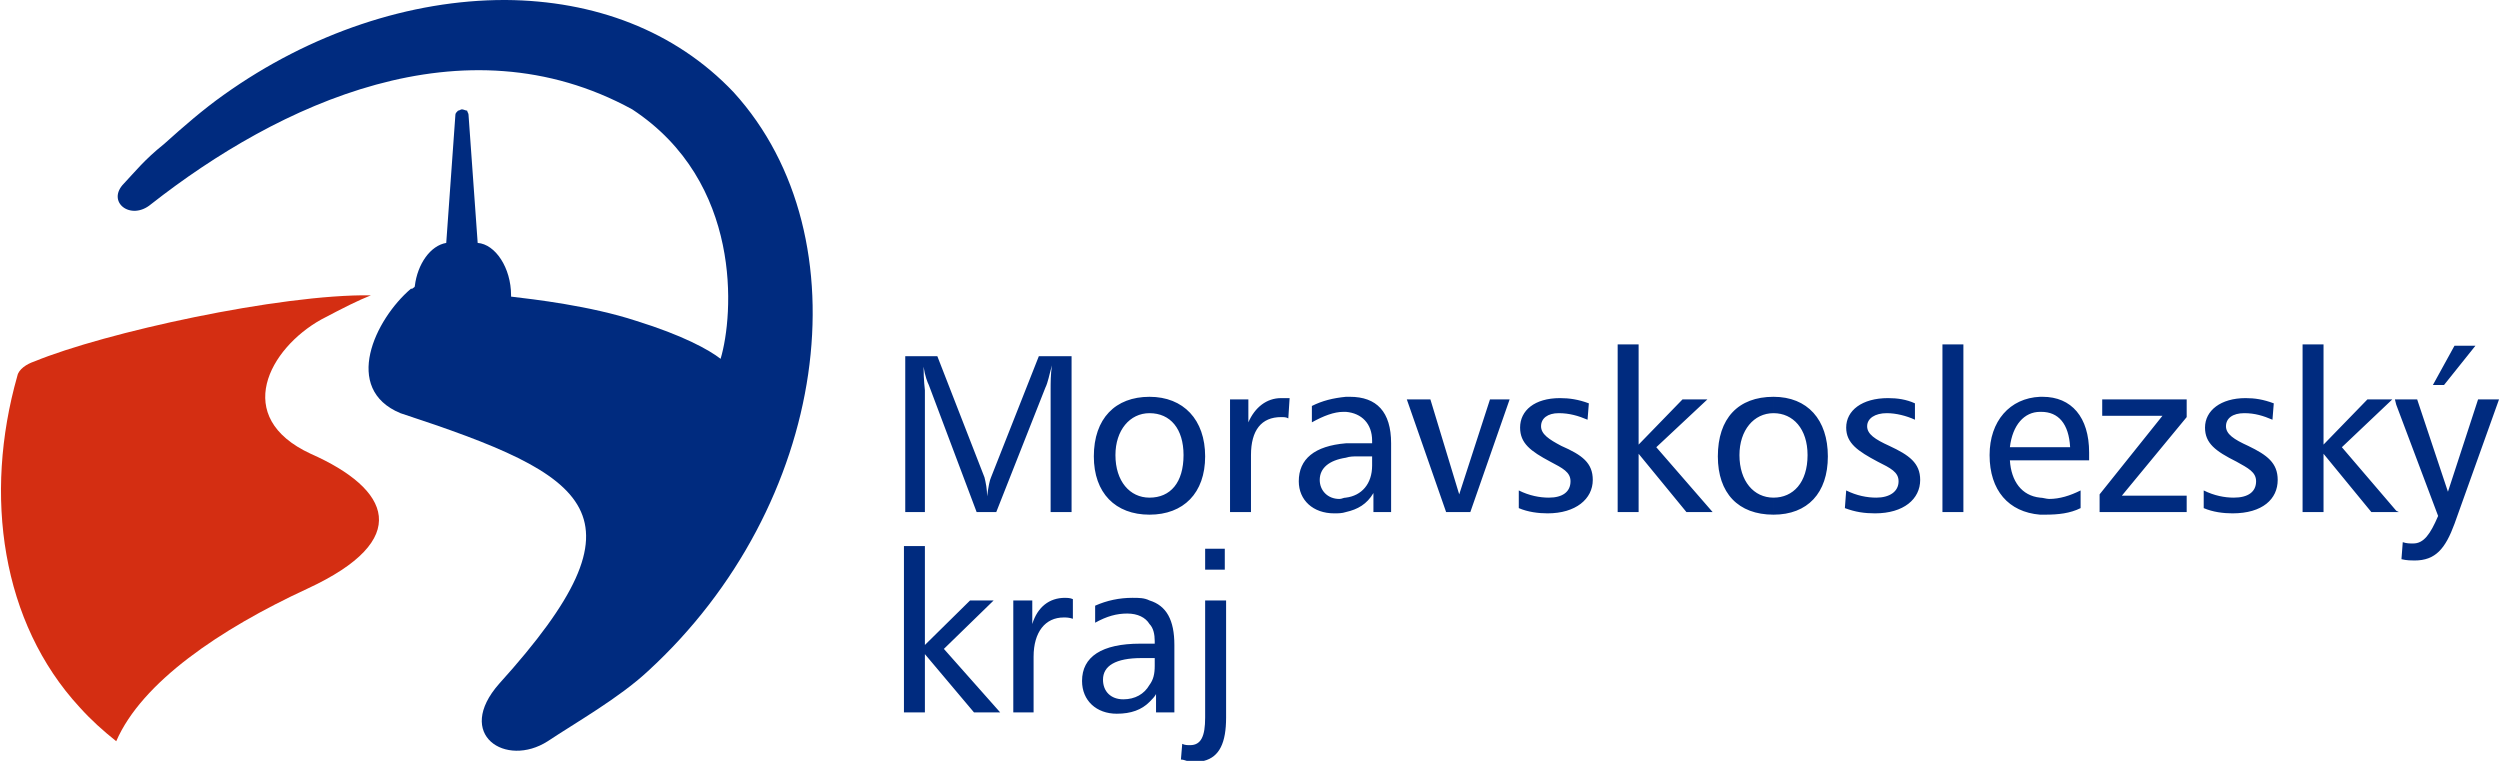 <?xml version="1.0" encoding="UTF-8"?>
<!DOCTYPE svg PUBLIC "-//W3C//DTD SVG 1.1//EN" "http://www.w3.org/Graphics/SVG/1.1/DTD/svg11.dtd">
<!-- Creator: CorelDRAW -->
<svg xmlns="http://www.w3.org/2000/svg" xml:space="preserve" width="207px" height="63px" version="1.1" style="shape-rendering:geometricPrecision; text-rendering:geometricPrecision; image-rendering:optimizeQuality; fill-rule:evenodd; clip-rule:evenodd"
viewBox="0 0 38.15 11.62"
 xmlns:xlink="http://www.w3.org/1999/xlink"
 xmlns:xodm="http://www.corel.com/coreldraw/odm/2003">
 <defs>
  <style type="text/css">
   <![CDATA[
    .fil0 {fill:#D42E12;fill-rule:nonzero}
    .fil1 {fill:#002B7F;fill-rule:nonzero}
   ]]>
  </style>
 </defs>
 <g id="Vrstva_x0020_1">
  <g id="_105554086928192">
   <path class="fil0" d="M5.65 4.51c-0.2,0.08 -0.4,0.18 -0.76,0.37 -0.79,0.44 -1.37,1.49 -0.16,2.05 1.22,0.54 1.57,1.31 -0.05,2.06 -1.34,0.62 -2.53,1.43 -2.92,2.33 -0.2,-0.16 -0.38,-0.32 -0.56,-0.52 -1.19,-1.29 -1.47,-3.23 -0.95,-5.06 0.02,-0.1 0.14,-0.18 0.26,-0.22 1.07,-0.44 3.75,-1.03 5.14,-1.01z"/>
   <path class="fil1" d="M11.19 1.41c2.02,2.22 1.45,6.31 -1.31,8.84 -0.44,0.41 -1.11,0.79 -1.53,1.07 -0.64,0.41 -1.43,-0.1 -0.74,-0.88 2.35,-2.6 1.41,-3.17 -1.51,-4.13 -0.89,-0.37 -0.39,-1.43 0.16,-1.9 0.02,0 0.02,0 0.02,0 0.02,-0.02 0.04,-0.02 0.04,-0.04 0.04,-0.34 0.24,-0.62 0.48,-0.66l0.14 -1.96c0,-0.02 0.02,-0.04 0.04,-0.06 0.02,0 0.04,-0.02 0.06,-0.02 0.02,0 0.06,0.02 0.08,0.02 0,0.02 0.02,0.04 0.02,0.06l0.14 1.96c0.27,0.02 0.51,0.38 0.51,0.8l0 0.02c0.34,0.04 1.21,0.14 1.91,0.37 0.71,0.22 1.11,0.44 1.29,0.58 0.2,-0.67 0.34,-2.7 -1.35,-3.81 -2.58,-1.41 -5.4,-0.08 -7.35,1.45 -0.31,0.26 -0.69,-0.04 -0.41,-0.32 0.17,-0.18 0.31,-0.36 0.61,-0.6 0.3,-0.27 0.6,-0.53 0.91,-0.75 1.33,-0.95 2.86,-1.45 4.29,-1.45l0.02 0c1.34,0.01 2.58,0.46 3.48,1.41z"/>
   <path class="fil1" d="M16.37 9.15c-0.04,-0.02 -0.1,-0.02 -0.12,-0.02 -0.24,0 -0.42,0.14 -0.5,0.4l0 -0.36 -0.29 0 0 1.71 0.31 0 0 -0.85c0,-0.38 0.18,-0.6 0.46,-0.6 0.04,0 0.08,0 0.14,0.02l0 -0.3zm2 2.47l-0.26 0c-0.03,-0.01 -0.06,-0.02 -0.09,-0.02l0.02 -0.24c0.04,0.02 0.08,0.02 0.12,0.02 0.17,0 0.23,-0.14 0.23,-0.42l0 -1.79 0.32 0 0 1.79c0,0.38 -0.1,0.6 -0.34,0.66zm-4.58 -3.28l0 2.54 0.32 0 0 -0.89 0.75 0.89 0.4 0 -0.86 -0.97 0.76 -0.74 -0.36 0 -0.69 0.68 0 -1.51 -0.32 0zm3.75 1.49l0 0.22 -0.12 0c-0.4,0 -0.59,0.12 -0.59,0.33 0,0.18 0.12,0.3 0.31,0.3 0.18,0 0.32,-0.08 0.4,-0.22l0 0.26c-0.12,0.12 -0.28,0.18 -0.5,0.18 -0.31,0 -0.53,-0.2 -0.53,-0.5 0,-0.37 0.3,-0.57 0.89,-0.57l0.14 0zm0 -0.66l0 0.36c-0.06,-0.1 -0.18,-0.16 -0.34,-0.16 -0.16,0 -0.31,0.04 -0.49,0.14l0 -0.26c0.18,-0.08 0.37,-0.12 0.57,-0.12 0.1,0 0.18,0 0.26,0.04zm0 -3.11l0 0.25c-0.3,0 -0.52,0.26 -0.52,0.64 0,0.4 0.22,0.65 0.52,0.65l0 0.26c-0.52,0 -0.85,-0.33 -0.85,-0.89 0,-0.58 0.33,-0.91 0.85,-0.91zm-3.73 -0.62l0 2.38 0.3 0 0 -1.86c0,-0.02 -0.02,-0.14 -0.02,-0.36 0.02,0.14 0.06,0.24 0.08,0.28l0.73 1.94 0.3 0 0.75 -1.9c0.04,-0.08 0.06,-0.2 0.1,-0.34 -0.02,0.14 -0.02,0.26 -0.02,0.38l0 1.86 0.32 0 0 -2.38 -0.5 0 -0.73 1.85c-0.02,0.04 -0.04,0.14 -0.06,0.29 0,-0.11 -0.02,-0.21 -0.04,-0.29l-0.72 -1.85 -0.49 0zm4.58 3.26l0.3 0 0 -0.32 -0.3 0 0 0.32zm1.29 -2.62c-0.05,0 -0.09,0 -0.13,0 -0.22,0 -0.4,0.14 -0.5,0.37l0 -0.35 -0.28 0 0 1.72 0.32 0 0 -0.87c0,-0.38 0.16,-0.58 0.46,-0.58 0.04,0 0.08,0 0.11,0.02l0.02 -0.31zm-2.14 1.78l0 -0.26c0.32,0 0.52,-0.23 0.52,-0.65 0,-0.4 -0.2,-0.64 -0.52,-0.64l0 -0.25c0.52,0 0.85,0.35 0.85,0.91 0,0.56 -0.33,0.89 -0.85,0.89zm0 2.86l0 -0.26c0.06,-0.08 0.08,-0.17 0.08,-0.29l0 -0.12 -0.08 0 0 -0.22 0.08 0 0 -0.04c0,-0.1 -0.02,-0.2 -0.08,-0.26l0 -0.36c0.26,0.08 0.38,0.3 0.38,0.68l0 1.03 -0.28 0 0 -0.28c-0.02,0.04 -0.06,0.08 -0.1,0.12zm3 -3.95l0 0.22c-0.26,0.04 -0.4,0.16 -0.4,0.34 0,0.16 0.12,0.29 0.3,0.29 0.04,0 0.06,-0.02 0.1,-0.02l0 0.22c-0.06,0.02 -0.12,0.02 -0.18,0.02 -0.32,0 -0.54,-0.2 -0.54,-0.49 0,-0.34 0.24,-0.54 0.72,-0.58zm0 -0.71l0 0.23c-0.02,0 -0.02,0 -0.04,0 -0.14,0 -0.3,0.06 -0.48,0.16l0 -0.25c0.16,-0.08 0.32,-0.12 0.52,-0.14zm4.15 -0.8l0 2.56 0.32 0 0 -0.89 0.73 0.89 0.4 0 -0.86 -0.99 0.78 -0.73 -0.38 0 -0.67 0.69 0 -1.53 -0.32 0zm-0.44 0.9c-0.16,-0.06 -0.3,-0.08 -0.44,-0.08 -0.39,0 -0.61,0.19 -0.61,0.45 0,0.24 0.16,0.36 0.46,0.52 0.19,0.1 0.31,0.16 0.31,0.3 0,0.16 -0.12,0.25 -0.33,0.25 -0.14,0 -0.3,-0.03 -0.46,-0.11l0 0.27c0.14,0.06 0.3,0.08 0.44,0.08 0.43,0 0.69,-0.22 0.69,-0.51 0,-0.26 -0.16,-0.38 -0.48,-0.52 -0.19,-0.1 -0.31,-0.18 -0.31,-0.3 0,-0.12 0.1,-0.2 0.27,-0.2 0.16,0 0.3,0.04 0.44,0.1l0.02 -0.25zm-2.78 -0.06l0.6 1.72 0.37 0 0.6 -1.72 -0.3 0 -0.47 1.45 -0.44 -1.45 -0.36 0zm-0.93 1.72l0 -0.22c0.24,-0.03 0.4,-0.21 0.4,-0.49l0 -0.14 -0.22 0c-0.06,0 -0.12,0 -0.18,0.02l0 -0.22c0.04,0 0.1,0 0.16,0l0.24 0 0 -0.04c0,-0.26 -0.16,-0.42 -0.4,-0.44l0 -0.23c0.02,0 0.04,0 0.06,0 0.41,0 0.63,0.23 0.63,0.71l0 1.05 -0.27 0 0 -0.29c-0.1,0.17 -0.24,0.25 -0.42,0.29zm6.53 -1.76l0 0.25c-0.3,0 -0.52,0.26 -0.52,0.64 0,0.4 0.22,0.65 0.52,0.65l0 0.26c-0.54,0 -0.85,-0.33 -0.85,-0.89 0,-0.58 0.31,-0.91 0.85,-0.91zm2.58 1.76l0.32 0 0 -2.56 -0.32 0 0 2.56zm-0.42 -1.66c-0.13,-0.06 -0.27,-0.08 -0.41,-0.08 -0.4,0 -0.64,0.19 -0.64,0.45 0,0.24 0.18,0.36 0.48,0.52 0.2,0.1 0.32,0.16 0.32,0.3 0,0.16 -0.14,0.25 -0.34,0.25 -0.14,0 -0.3,-0.03 -0.46,-0.11l-0.02 0.27c0.16,0.06 0.3,0.08 0.46,0.08 0.44,0 0.69,-0.22 0.69,-0.51 0,-0.26 -0.17,-0.38 -0.47,-0.52 -0.22,-0.1 -0.34,-0.18 -0.34,-0.3 0,-0.12 0.12,-0.2 0.3,-0.2 0.14,0 0.3,0.04 0.43,0.1l0 -0.25zm-2.16 1.7l0 -0.26c0.3,0 0.52,-0.23 0.52,-0.65 0,-0.4 -0.22,-0.64 -0.52,-0.64l0 -0.25c0.52,0 0.83,0.35 0.83,0.91 0,0.56 -0.31,0.89 -0.83,0.89zm4.07 -1.8l0 0.23c-0.24,0 -0.42,0.2 -0.46,0.54l0.46 0 0 0.2 -0.46 0c0.02,0.32 0.18,0.54 0.46,0.57l0 0.26c-0.48,-0.04 -0.77,-0.37 -0.77,-0.91 0,-0.52 0.31,-0.87 0.77,-0.89zm3.57 0.1c-0.16,-0.06 -0.29,-0.08 -0.43,-0.08 -0.38,0 -0.62,0.19 -0.62,0.45 0,0.24 0.16,0.36 0.48,0.52 0.18,0.1 0.3,0.16 0.3,0.3 0,0.16 -0.12,0.25 -0.34,0.25 -0.14,0 -0.3,-0.03 -0.46,-0.11l0 0.27c0.14,0.06 0.3,0.08 0.44,0.08 0.46,0 0.69,-0.22 0.69,-0.51 0,-0.26 -0.16,-0.38 -0.45,-0.52 -0.22,-0.1 -0.34,-0.18 -0.34,-0.3 0,-0.12 0.1,-0.2 0.28,-0.2 0.16,0 0.29,0.04 0.43,0.1l0.02 -0.25zm-2.62 -0.06l0 0.25 0.92 0 -0.96 1.2 0 0.27 1.33 0 0 -0.25 -0.99 0 0.99 -1.2 0 -0.27 -1.29 0zm-0.95 0.93l0 -0.2 0.46 0c-0.02,-0.36 -0.18,-0.54 -0.44,-0.54l-0.02 0 0 -0.23c0.02,0 0.02,0 0.04,0 0.44,0 0.71,0.31 0.71,0.85l0 0.12 -0.75 0zm0 0.83l0 -0.26c0.04,0 0.1,0.02 0.14,0.02 0.16,0 0.32,-0.05 0.48,-0.13l0 0.27c-0.16,0.08 -0.34,0.1 -0.54,0.1 -0.02,0 -0.06,0 -0.08,0zm5.44 -0.06l-0.83 -0.97 0.77 -0.73 -0.38 0 -0.67 0.69 0 -1.53 -0.32 0 0 2.56 0.32 0 0 -0.89 0.73 0.89 0.38 0 0 -0.02zm0 -1.7l0 0.08 -0.02 -0.08 0.02 0zm0.89 -0.82l-0.33 0.6 0.17 0 0.48 -0.6 -0.32 0zm-0.89 0.9l0.64 1.7c-0.12,0.28 -0.22,0.42 -0.38,0.42 -0.06,0 -0.1,0 -0.16,-0.02l-0.02 0.26c0.08,0.02 0.16,0.02 0.2,0.02 0.32,0 0.47,-0.18 0.61,-0.56l0.68 -1.9 -0.32 0 -0.46 1.41 -0.47 -1.41 -0.32 0 0 0.08zm0 1.64l0 -0.02 0.04 0.02 -0.04 0z"/>
  </g>
 </g>
</svg>
